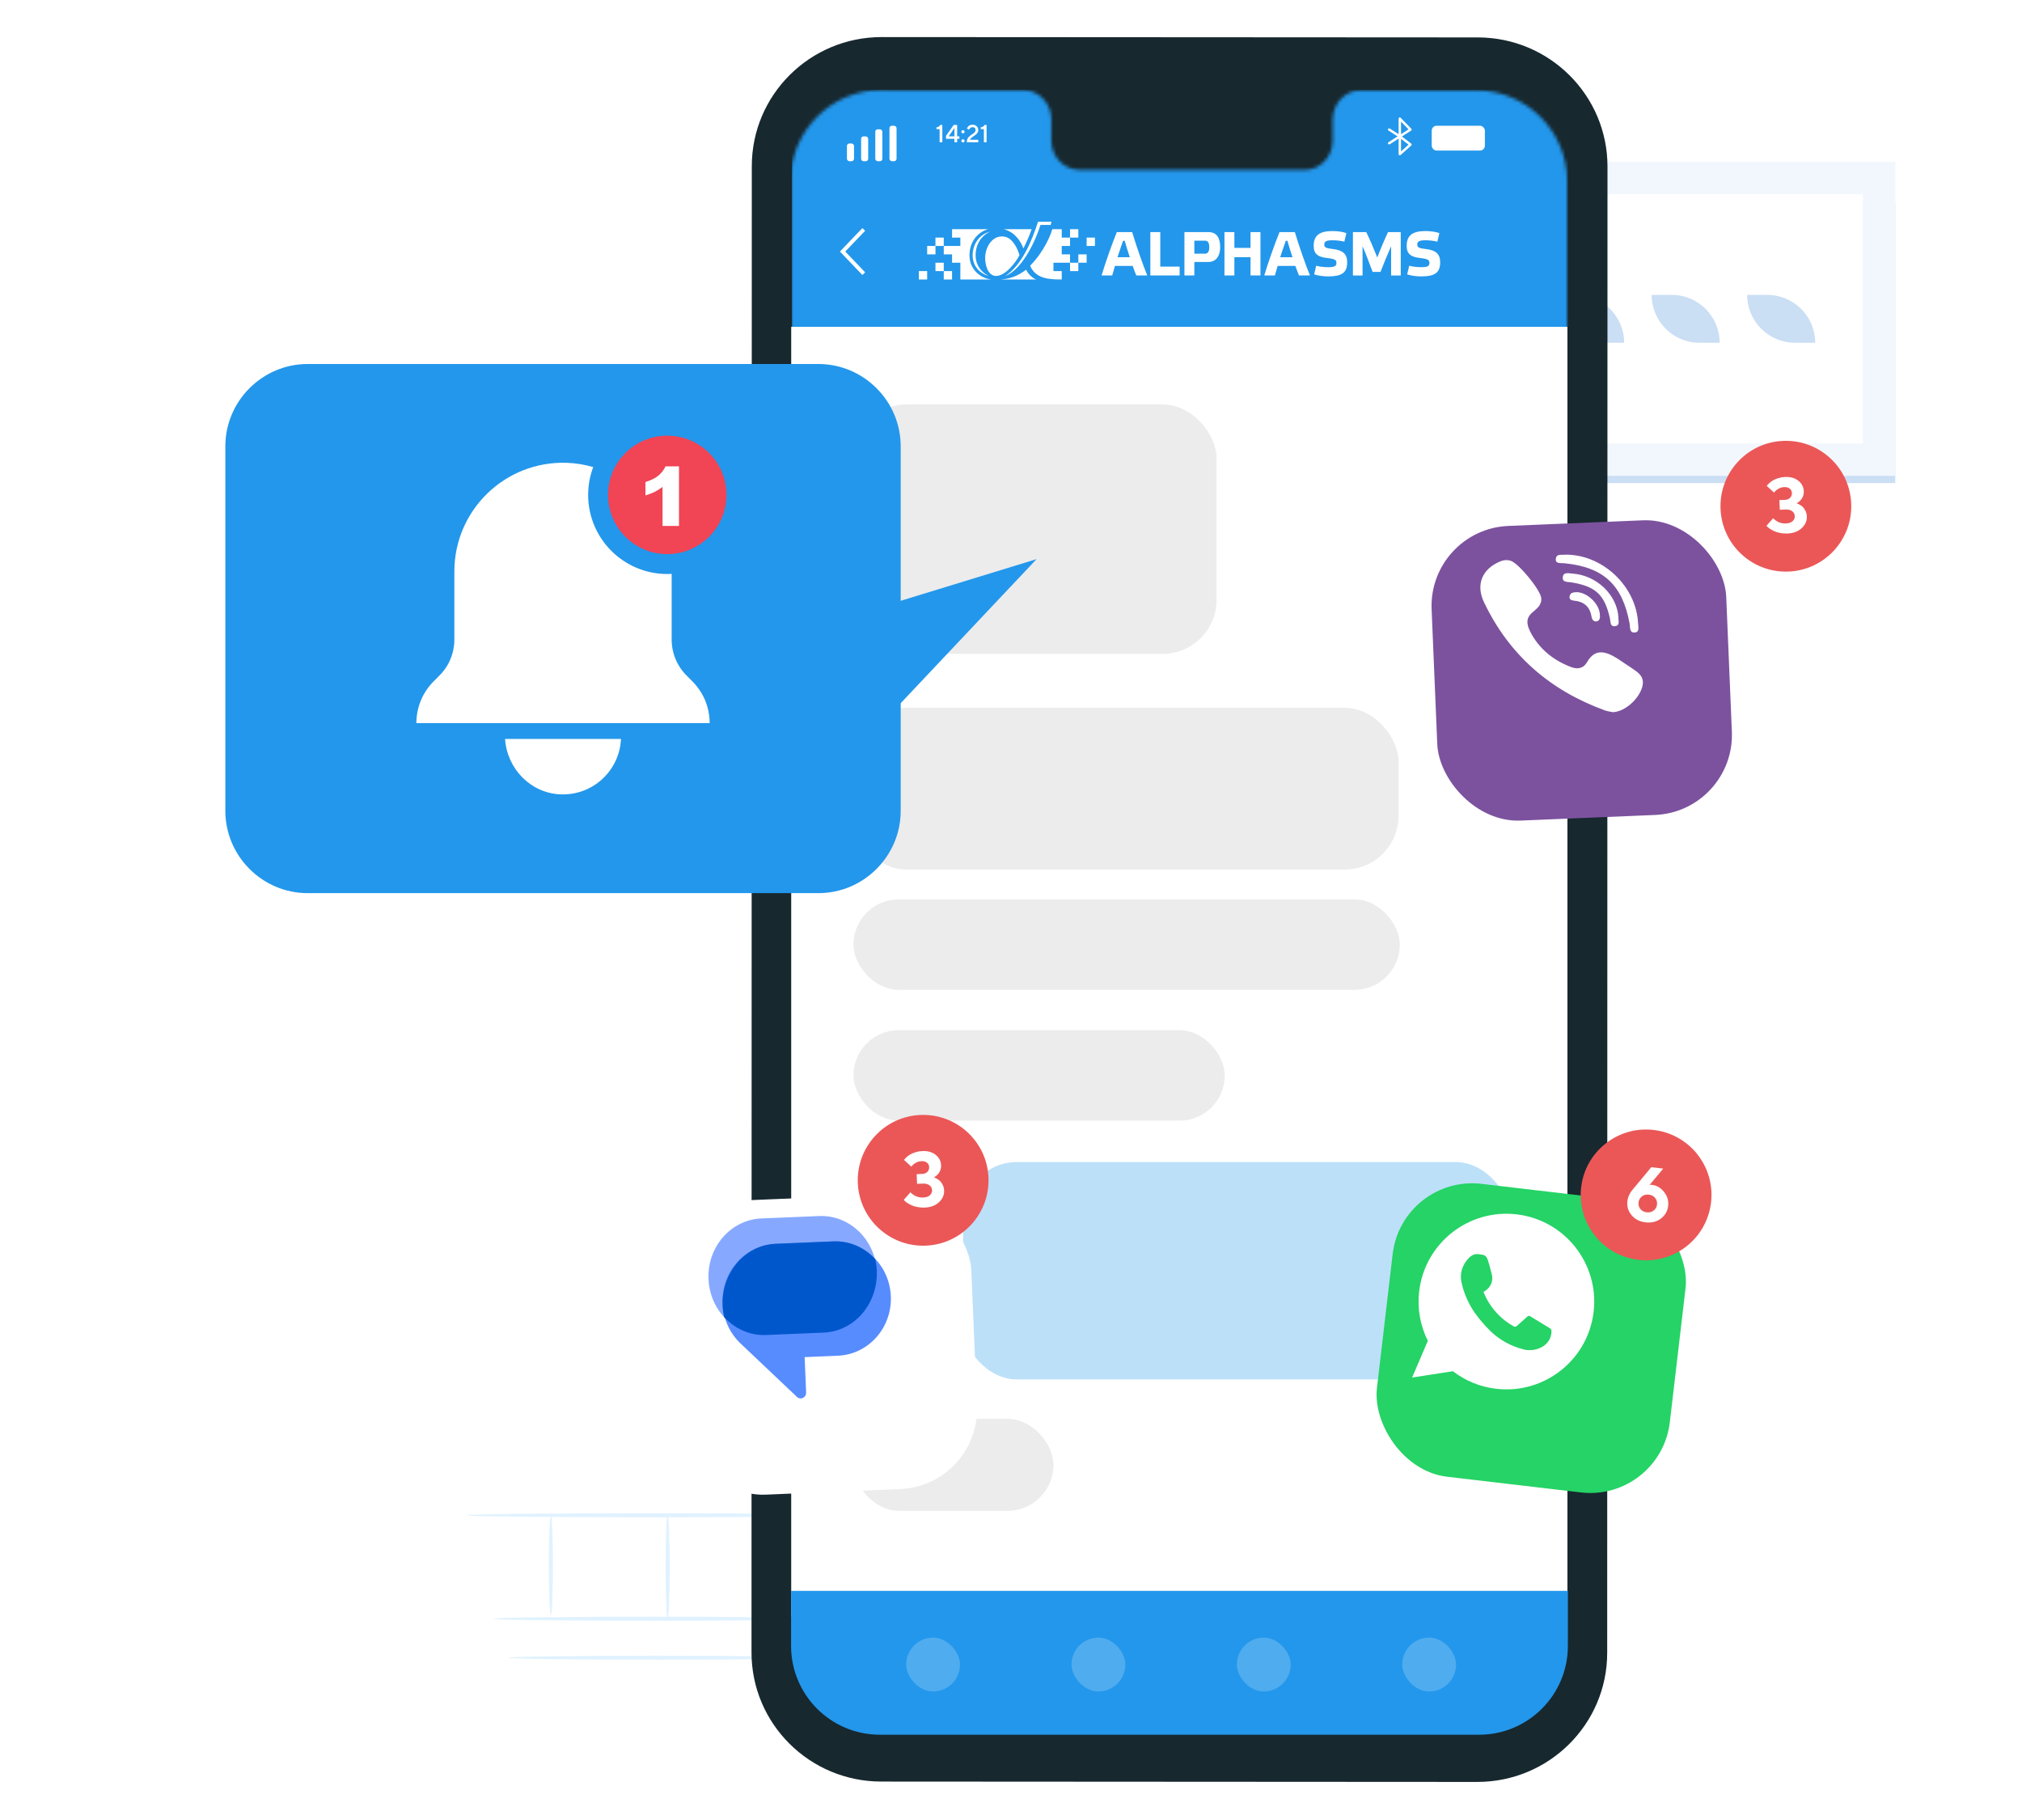 <svg width="600" height="540" viewBox="0 0 600 540" fill="none" xmlns="http://www.w3.org/2000/svg">
<path d="M118.504 297.187C107.94 290.584 95.836 286.438 83.427 285.17C77.695 284.584 71.433 284.751 66.835 288.206C65.859 288.939 64.907 290.025 65.126 291.223C65.287 292.101 66.034 292.744 66.748 293.285C81.02 304.121 102.61 305.49 118.504 297.187Z" fill="white"/>
<path d="M117.603 296.2C109.662 290.032 101.675 283.82 94.947 276.36C88.221 268.896 82.752 260.038 80.744 250.213C80.133 247.232 79.945 243.828 81.865 241.464C99.924 255.502 114.111 273.659 117.603 296.2Z" fill="white"/>
<path d="M118.316 297.05C116.956 287.218 116.468 277.113 118.736 267.444C121.006 257.779 126.288 248.529 134.581 243.014C137.702 250.276 136.361 258.638 134.162 266.225C130.764 277.95 125.435 289.119 118.451 299.148" fill="white"/>
<path d="M136.02 328.624C125.274 329.925 115.913 335.563 107.889 342.796C99.865 350.028 94.161 359.773 91.798 370.289C102.339 369.641 111.282 362.241 117.768 353.945C124.255 345.65 128.749 336.546 135.873 328.786" fill="white"/>
<path d="M139.865 333.674C131.209 312.452 134.345 286.881 147.876 268.353C153.998 290.031 151.75 314.516 139.865 333.674Z" fill="white"/>
<path d="M163.257 361.397C153.504 360.794 143.588 363.107 135.118 367.959C126.65 372.812 119.661 380.183 115.286 388.882C114.692 390.065 114.167 391.566 114.963 392.625C115.655 393.545 116.992 393.632 118.144 393.558C127.598 392.948 135.977 387.287 142.89 380.838C149.805 374.394 155.828 366.946 163.469 361.37" fill="white"/>
<path d="M162.511 359.887C157.48 343.866 157.167 326.405 161.62 310.213C163.378 303.819 166.329 297.088 172.27 294.091C172.777 293.833 173.367 293.606 173.899 293.806C174.403 293.994 174.696 294.508 174.929 294.993C177.043 299.386 177.658 304.377 177.44 309.244C177.223 314.11 176.208 318.904 175.196 323.67C173.326 332.487 172.331 341.964 167.472 349.569C166.319 351.373 165.303 353.323 164.383 355.255C163.463 357.188 163.456 357.868 162.613 359.407" fill="white"/>
<path d="M224.429 369.07C219.841 351.701 224.711 330.645 235.706 316.409C236.516 315.36 237.589 314.236 238.912 314.359C240.939 314.545 241.463 317.231 241.372 319.254C240.576 337.001 234.628 354.491 224.429 369.07Z" fill="white"/>
<path d="M230.011 372.867C251.21 378.359 275.532 373.021 293.164 360.083C282.714 354.812 270.395 353.307 258.976 355.907C247.556 358.506 237.12 363.6 230.011 372.867Z" fill="white"/>
<path d="M234.718 361.305C246.591 342.037 269.354 329.46 292.034 328.316C289.422 337.497 281.839 344.633 273.287 348.947C264.734 353.258 255.186 355.137 245.773 356.955C242.114 357.662 237.091 358.442 234.718 361.305Z" fill="white"/>
<path d="M225.609 305.188C228.823 294.226 232.057 283.165 232.939 271.779C233.822 260.391 232.19 248.504 226.253 238.731C215.163 260.092 214.041 285.048 225.275 306.334" fill="white"/>
<path d="M262.949 286.406C275.918 262.943 302.379 244.201 329.155 241.575C318.825 267.174 290.657 286.956 262.949 286.406Z" fill="white"/>
<path d="M254.789 291.003C274.132 293.936 290.612 306.232 308.688 313.686C312.554 315.279 316.725 316.549 320.872 316.008C325.022 315.467 329.116 312.696 330.046 308.636C330.817 305.265 329.276 301.685 326.845 299.213C324.414 296.742 321.202 295.199 317.994 293.871C298.305 285.711 277.193 285.507 256.453 290.456" fill="white"/>
<path d="M243.595 304.505C247.974 305.755 249.469 308.012 252.937 310.949C264.701 320.924 278.812 328.137 293.808 331.847C295.371 332.233 297.419 332.388 298.193 330.984C298.868 329.756 298.014 328.273 297.136 327.181C290.852 319.355 281.89 314.002 272.457 310.505C263.026 307.009 254.853 302.794 243.595 303.698" fill="white"/>
<path d="M230.964 222.952C246.694 237.566 268.848 245.067 290.266 243.034C291.241 242.94 292.303 242.787 292.967 242.069C294.458 240.452 292.668 237.957 290.929 236.607C273.493 223.078 252.374 217.469 230.964 222.952Z" fill="white"/>
<path d="M245.939 217.497C266.732 201.982 295.243 197.298 319.938 205.343C310.619 214.486 297.69 219.403 284.675 220.75C271.662 222.1 258.631 220.664 245.939 217.497Z" fill="white"/>
<path d="M239.989 180.02C238.276 162.7 239.387 149.027 238.18 131.624C238.082 130.233 237.783 128.561 236.476 128.061C234.657 127.363 233.14 129.589 232.542 131.436C227.361 147.479 230.193 165.878 239.962 179.64" fill="white"/>
<path d="M238.736 181.935C250.531 174.675 259.38 165.193 267.564 154.048C273.258 146.294 278.057 137.005 276.763 127.488C268.768 127.329 261.169 131.718 255.969 137.766C250.768 143.812 247.676 151.371 245.368 158.992C243.059 166.614 241.444 174.446 238.736 181.935Z" fill="white"/>
<path d="M267.057 174.103C292.941 164.575 317.095 150.402 338 132.467C329.526 129.069 319.823 131.103 311.35 134.507C291.995 142.283 276.18 155.41 266.687 173.913" fill="white"/>
<path d="M246.699 191.412C259.795 192.835 273.098 193.763 286.093 191.601C298.865 189.476 310.933 184.437 322.868 179.44C323.855 179.025 324.932 178.528 325.365 177.551C325.837 176.49 325.335 175.198 324.47 174.419C323.605 173.641 322.456 173.269 321.334 172.957C308.359 169.345 294.358 171.036 281.592 175.321C268.826 179.605 258.359 184.695 246.699 191.412Z" fill="white"/>
<path d="M171.919 223.543C162.984 205.592 163.564 184.644 171.283 166.142C176.717 174.382 177.381 184.877 176.386 194.682C175.393 204.489 172.394 214.58 172.199 224.434" fill="white"/>
<path d="M136.224 205.626C113.917 205.2 91.601 214.661 76.453 230.967C87.587 232.708 99.054 229.85 109.182 224.929C119.31 220.005 128.309 213.101 137.23 206.243" fill="white"/>
<path d="M112.226 197.638C101.314 196.758 90.813 195.412 80.32 198.612C69.827 201.813 60.277 209.078 56 219.136C66.207 220.282 76.557 217.733 85.914 213.514C95.269 209.295 103.776 203.451 112.226 197.638Z" fill="white"/>
<path d="M147.759 198.002C137.942 191.599 127.86 185.081 116.429 182.427C104.997 179.775 91.75 181.734 83.779 190.311C93.031 195.714 104.26 196.355 114.989 196.346C125.718 196.337 138.871 196.216 148.985 199.777" fill="white"/>
<path d="M147.816 198.518C131.032 182.115 124.67 152.646 131.422 130.219C144.615 150.171 150.524 174.785 147.816 198.518Z" fill="white"/>
<path d="M193.969 152.04C197.135 144.715 199.361 137.027 202.201 129.573C205.04 122.116 208.571 114.78 213.937 108.859C219.303 102.94 226.724 98.532 234.724 98.137C229.715 120.709 214.653 140.877 194.381 152.157" fill="white"/>
<path d="M185.618 161.724C180.381 154.549 174.328 144.807 167.225 139.45C160.121 134.094 150.872 130.852 142.202 132.909C151.018 148.597 167.679 159.655 185.618 161.724Z" fill="white"/>
<path d="M187.289 152.637C183.855 143.951 180.397 135.178 179.008 125.948C177.62 116.718 178.465 106.86 183.206 98.81C192.419 116.144 195.387 134.752 187.758 152.833" fill="white"/>
<path d="M194.054 98.81C199.272 81.626 215.082 68.973 232.148 63.167C234.301 62.435 236.581 61.825 238.828 62.172C241.076 62.516 243.28 64.046 243.751 66.26C244.375 69.184 241.948 71.804 239.666 73.745C226.375 85.057 210.753 93.641 194.054 98.81Z" fill="white"/>
<path d="M194.242 84.756C194.906 73.677 195.6 62.437 199.221 51.941C202.842 41.442 209.82 31.593 219.972 27C221.699 38.189 216.738 49.323 210.756 58.951C204.773 68.582 197.563 77.669 193.969 88.411" fill="white"/>
<path d="M193.969 92.383C189.656 79.861 189.21 63.953 181.676 53.042C176.409 45.416 167.975 40.22 163.437 32.142C160.423 39.686 161.345 48.38 164.498 55.867C167.65 63.356 172.861 69.802 178.436 75.729C184.012 81.656 188.786 86.114 193.969 92.383Z" fill="white"/>
<path d="M194.053 461.191C193.717 461.191 193.427 377.647 193.404 274.614C193.381 171.546 193.634 88.02 193.968 88.02C194.304 88.02 194.594 171.545 194.618 274.614C194.641 377.647 194.388 461.191 194.053 461.191Z" fill="white"/>
<path d="M267.403 210.938C267.427 211.017 266.301 211.432 264.248 212.116C261.98 212.877 259.063 213.857 255.561 215.031C248.238 217.516 238.18 221.111 227.261 225.564C216.45 230.181 206.255 233.928 200.448 238.934C197.548 241.408 195.882 244.082 195.06 246.03C194.228 247.991 194.079 249.191 193.968 249.169C193.927 249.164 193.939 248.864 194.004 248.294C194.1 247.73 194.246 246.891 194.62 245.859C195.328 243.8 196.947 240.941 199.879 238.298C202.796 235.649 206.859 233.269 211.513 231.104C216.165 228.941 221.324 226.686 226.8 224.447C237.752 219.982 247.89 216.502 255.297 214.221C258.996 213.072 262.018 212.226 264.112 211.667C266.209 211.12 267.38 210.856 267.403 210.938Z" fill="white"/>
<path d="M291.448 152.157C291.475 152.188 291.171 152.511 290.564 153.097C289.849 153.764 288.959 154.596 287.87 155.614C285.368 157.876 281.964 160.954 277.815 164.705C269.133 172.401 257.36 182.836 244.348 194.365C231.284 205.939 219.994 216.998 212.17 225.326C208.253 229.483 205.168 232.929 203.063 235.334C202.08 236.45 201.276 237.363 200.631 238.099C200.067 238.724 199.755 239.041 199.723 239.014C199.69 238.989 199.938 238.623 200.441 237.946C200.95 237.273 201.689 236.272 202.701 235.03C204.698 232.53 207.692 228.99 211.539 224.747C219.223 216.249 230.451 205.062 243.54 193.465C256.651 181.916 268.58 171.544 277.248 164.066C281.502 160.433 284.993 157.452 287.558 155.262C288.707 154.313 289.648 153.537 290.402 152.915C291.06 152.388 291.421 152.126 291.448 152.157Z" fill="white"/>
<path d="M230.244 206.136C229.901 205.982 232.631 199.709 235.35 191.78C238.095 183.849 239.386 177.154 239.734 177.212C240.051 177.244 239.279 184.132 236.498 192.166C235.131 196.175 233.622 199.702 232.436 202.206C231.246 204.71 230.392 206.201 230.244 206.136Z" fill="white"/>
<path d="M194.13 256.7C194.063 256.748 193.349 255.918 192.117 254.374C190.751 252.629 189.022 250.425 186.96 247.793C182.628 242.22 176.639 234.525 169.927 226.107C163.21 217.685 157.041 210.135 152.571 204.67C150.463 202.074 148.696 199.898 147.3 198.178C146.069 196.632 145.419 195.752 145.483 195.698C145.546 195.644 146.318 196.421 147.66 197.874C149.005 199.321 150.907 201.457 153.228 204.121C157.87 209.449 164.152 216.924 170.877 225.356C177.598 233.785 183.486 241.57 187.646 247.278C189.727 250.133 191.383 252.464 192.497 254.096C193.613 255.725 194.198 256.651 194.13 256.7Z" fill="white"/>
<path d="M178.047 236.151C177.848 236.362 173.557 231.294 171.309 223.596C169.65 218.171 169.577 213.208 169.781 210.938L170.317 210.979C170.077 211.948 169.901 212.459 169.805 212.443C169.71 212.426 169.705 211.889 169.784 210.893L170.321 210.938C170.516 213.189 170.859 217.979 172.471 223.251C174.642 230.711 178.372 235.945 178.047 236.151Z" fill="white"/>
<path d="M157.286 210.153C157.129 210.321 155.748 208.589 152.581 207.434C149.439 206.223 144.71 205.956 139.52 206.398C134.326 206.779 129.687 207.701 126.368 208.511C123.047 209.33 121.019 209.974 120.956 209.805C120.9 209.662 122.832 208.731 126.137 207.69C129.437 206.656 134.14 205.581 139.43 205.195C144.677 204.744 149.655 205.146 152.903 206.642C156.195 208.094 157.394 210.124 157.286 210.153Z" fill="white"/>
<path d="M152.364 203.853C152.271 204.041 149.623 202.762 145.156 201.241C140.698 199.715 134.346 198.113 127.174 197.557C119.999 197.025 113.476 197.651 108.836 198.486C104.19 199.314 101.378 200.178 101.315 199.98C101.288 199.901 101.968 199.617 103.226 199.168C104.478 198.706 106.337 198.174 108.669 197.649C113.322 196.586 119.961 195.811 127.266 196.354C134.567 196.918 141.011 198.686 145.45 200.44C147.673 201.31 149.432 202.116 150.598 202.764C151.773 203.395 152.4 203.78 152.364 203.853Z" fill="white"/>
<path d="M193.968 177.212C193.645 177.293 191.29 169.156 188.713 159.04C186.134 148.919 184.308 140.65 184.633 140.569C184.958 140.488 187.31 148.623 189.889 158.742C192.467 168.86 194.293 177.13 193.968 177.212Z" fill="white"/>
<path d="M194.303 177.211C193.942 177.328 192.428 171.891 188.477 166.332C184.632 160.654 179.724 157.806 179.903 157.524C179.967 157.398 181.322 157.894 183.213 159.222C185.109 160.535 187.45 162.76 189.47 165.637C193.572 171.423 194.597 177.191 194.303 177.211Z" fill="white"/>
<path d="M194.054 416.654C193.923 416.674 193.676 414.646 192.73 411.099C191.795 407.55 190.034 402.519 187.122 396.635C181.323 384.84 170.77 369.883 157.362 354.905C150.717 347.348 144.271 340.221 138.8 333.396C133.32 326.584 128.816 320.087 125.527 314.343C122.228 308.604 120.08 303.678 118.827 300.204C118.21 298.463 117.759 297.102 117.511 296.159C117.246 295.226 117.125 294.728 117.166 294.717C117.275 294.683 117.884 296.63 119.268 300.036C120.649 303.438 122.9 308.27 126.268 313.911C129.627 319.558 134.169 325.956 139.671 332.698C145.163 339.451 151.619 346.541 158.275 354.11C171.719 369.129 182.247 384.273 187.894 396.264C190.733 402.248 192.388 407.375 193.189 410.986C193.578 412.797 193.839 414.206 193.932 415.177C194.053 416.142 194.096 416.649 194.054 416.654Z" fill="white"/>
<path d="M260.334 342.14C260.374 342.228 259.105 342.868 256.861 344.081C254.633 345.326 251.472 347.247 247.851 350.009C244.229 352.768 240.178 356.394 236.018 360.751C231.865 365.119 227.586 370.189 223.219 375.623C214.49 386.527 206.324 396.174 201.434 403.874C198.952 407.695 197.147 410.916 195.966 413.174C194.773 415.429 194.141 416.696 194.053 416.654C194.015 416.638 194.126 416.3 194.374 415.673C194.633 415.052 194.984 414.119 195.542 412.965C196.599 410.632 198.301 407.325 200.71 403.418C205.457 395.532 213.559 385.753 222.273 374.869C226.648 369.424 230.98 364.341 235.211 359.981C239.451 355.629 243.607 352.028 247.336 349.325C251.066 346.619 254.331 344.79 256.642 343.664C257.793 343.089 258.732 342.737 259.354 342.47C259.981 342.217 260.318 342.102 260.334 342.14Z" fill="white"/>
<path d="M261.634 366.313C261.648 366.489 258.83 366.829 254.291 367.375C249.77 367.956 243.473 368.709 236.878 370.787C230.307 372.918 224.844 376.163 221.287 378.931C217.692 381.695 215.997 383.982 215.83 383.851C215.773 383.807 216.124 383.185 216.918 382.168C217.704 381.145 218.989 379.777 220.744 378.271C224.245 375.268 229.76 371.826 236.506 369.64C243.263 367.511 249.643 366.892 254.206 366.524C258.786 366.195 261.621 366.156 261.634 366.313Z" fill="white"/>
<path d="M217.973 381.194C217.59 380.979 220.899 375.947 223.466 369.182C225.874 362.355 226.438 356.365 226.87 356.435C227.027 356.453 227.02 357.951 226.748 360.356C226.46 362.752 225.881 366.084 224.606 369.593C223.324 373.097 221.641 376.027 220.348 378.065C219.038 380.102 218.11 381.279 217.973 381.194Z" fill="white"/>
<path d="M281.803 277.24C281.817 277.278 281.413 277.493 280.628 277.863C279.718 278.274 278.576 278.79 277.177 279.423C275.667 280.067 273.833 280.886 271.764 281.971C269.689 283.037 267.269 284.134 264.75 285.64C263.47 286.366 262.132 287.12 260.744 287.906C259.355 288.702 257.981 289.645 256.518 290.557C253.566 292.339 250.609 294.537 247.45 296.777C241.272 301.445 234.775 306.967 228.521 313.348C222.327 319.789 217 326.441 212.524 332.748C210.381 335.967 208.278 338.985 206.588 341.984C205.723 343.469 204.822 344.867 204.072 346.278C203.329 347.685 202.616 349.042 201.932 350.339C200.506 352.895 199.487 355.342 198.487 357.442C197.469 359.535 196.71 361.389 196.115 362.912C195.527 364.325 195.049 365.477 194.665 366.399C194.321 367.191 194.122 367.603 194.082 367.588C194.042 367.574 194.165 367.137 194.435 366.316C194.762 365.373 195.172 364.191 195.675 362.742C196.205 361.187 196.903 359.3 197.866 357.173C198.81 355.037 199.78 352.552 201.166 349.956C201.831 348.637 202.526 347.261 203.249 345.832C203.982 344.401 204.868 342.981 205.72 341.475C207.384 338.435 209.47 335.377 211.604 332.117C216.061 325.728 221.405 319.001 227.648 312.509C233.952 306.078 240.524 300.535 246.784 295.884C249.984 293.651 252.984 291.471 255.98 289.71C257.465 288.812 258.86 287.881 260.269 287.103C261.681 286.337 263.038 285.599 264.338 284.892C266.899 283.425 269.361 282.375 271.473 281.361C273.577 280.331 275.448 279.571 276.992 278.992C278.43 278.442 279.602 277.994 280.538 277.637C281.353 277.339 281.788 277.2 281.803 277.24Z" fill="white"/>
<path d="M229.345 312.225C229.238 312.207 229.823 310.179 232.23 307.947C234.579 305.721 238.864 303.659 243.852 303.509C248.826 303.379 253.138 304.765 256.084 305.889C259.044 307.045 260.766 307.983 260.706 308.124C260.637 308.292 258.794 307.631 255.801 306.695C252.819 305.786 248.603 304.59 243.89 304.716C239.195 304.86 235.141 306.663 232.789 308.595C230.387 310.522 229.539 312.342 229.345 312.225Z" fill="white"/>
<path d="M221.503 320.275C221.17 320.091 224.128 315.773 224.802 309.591C225.577 303.415 223.695 298.537 224.063 298.434C224.195 298.378 224.856 299.514 225.426 301.546C225.999 303.568 226.378 306.513 226.006 309.73C225.625 312.943 224.575 315.721 223.549 317.56C222.524 319.405 221.619 320.358 221.503 320.275Z" fill="white"/>
<path d="M136.082 428.625C137.891 460.553 147.558 493.021 162.425 525.852H227.08C241.259 493.349 250.257 460.928 251.856 428.625H136.082Z" fill="white"/>
<path d="M241.379 480.288C241.379 480.622 220.091 480.893 193.837 480.893C167.575 480.893 146.291 480.622 146.291 480.288C146.291 479.954 167.575 479.685 193.837 479.685C220.091 479.685 241.379 479.954 241.379 480.288Z" fill="#E0F2FF"/>
<path d="M239.934 491.854C239.934 492.188 219.976 492.458 195.365 492.458C170.744 492.458 150.792 492.188 150.792 491.854C150.792 491.521 170.744 491.251 195.365 491.251C219.976 491.251 239.934 491.521 239.934 491.854Z" fill="#E0F2FF"/>
<path d="M163.466 449.586C163.801 449.586 164.073 456.224 164.073 464.409C164.073 472.597 163.801 479.232 163.466 479.232C163.131 479.232 162.859 472.597 162.859 464.409C162.859 456.224 163.131 449.586 163.466 449.586Z" fill="#E0F2FF"/>
<path d="M198.11 449.587C198.445 449.587 198.716 456.461 198.716 464.937C198.716 473.416 198.445 480.288 198.11 480.288C197.775 480.288 197.503 473.416 197.503 464.937C197.503 456.461 197.775 449.587 198.11 449.587Z" fill="#E0F2FF"/>
<path d="M230.629 449.329C230.965 449.329 231.237 456.336 231.237 464.982C231.237 473.631 230.965 480.64 230.629 480.64C230.295 480.64 230.023 473.631 230.023 464.982C230.023 456.336 230.295 449.329 230.629 449.329Z" fill="#E0F2FF"/>
<path d="M249.803 449.586C249.803 449.923 224.835 450.191 194.042 450.191C163.239 450.191 138.277 449.923 138.277 449.586C138.277 449.254 163.239 448.984 194.042 448.984C224.835 448.984 249.803 449.254 249.803 449.586Z" fill="#E0F2FF"/>
<path d="M562.395 60.054L562.395 143.336L438 143.336L438 60.054L562.395 60.054Z" fill="#CADEF4"/>
<path d="M562.395 48L562.395 141.201L438 141.201L438 48L562.395 48Z" fill="#F1F7FD"/>
<path d="M552.783 131.588L447.612 131.588L447.612 57.614L552.783 57.614L552.783 131.588Z" fill="white"/>
<path d="M510.284 101.696L504.3 101.696C496.464 101.696 490.109 95.343 490.109 87.505L496.094 87.505C503.93 87.505 510.284 93.859 510.284 101.696Z" fill="#CADEF4"/>
<path d="M538.63 101.696L532.646 101.696C524.809 101.696 518.456 95.343 518.456 87.505L524.44 87.505C532.277 87.505 538.63 93.859 538.63 101.696Z" fill="#CADEF4"/>
<path d="M481.938 101.696L475.953 101.696C468.117 101.696 461.764 95.343 461.764 87.505L467.748 87.505C475.584 87.505 481.938 93.859 481.938 101.696Z" fill="#CADEF4"/>
<rect x="253.455" y="423.692" width="162.113" height="31.395" rx="9.704" fill="#ECECEC"/>
<path d="M447.839 37.203C447.839 36.503 447.271 35.935 446.571 35.935H445.993V38.706H446.571C447.271 38.706 447.839 38.139 447.839 37.439V37.203Z" fill="white"/>
<path d="M438.364 528.703L261.502 528.598C240.231 528.587 222.994 511.431 223 490.276L223.086 49.308C223.09 28.142 240.35 10.987 261.634 11L438.498 11.103C459.768 11.116 477.004 28.271 477 49.425L476.912 490.396C476.909 511.562 459.647 528.715 438.364 528.703Z" fill="#17282F"/>
<mask id="mask0_111_31031" style="mask-type:alpha" maskUnits="userSpaceOnUse" x="234" y="26" width="232" height="488">
<path d="M438.079 26.805L403.788 26.785C399.191 26.784 395.461 30.682 395.461 35.491L395.458 41.715C395.459 46.526 391.728 50.424 387.13 50.421L320.29 50.383C315.693 50.38 311.965 46.477 311.966 41.666L311.968 35.442C311.968 30.631 308.239 26.729 303.641 26.726L291.582 26.719L261.569 26.701C246.664 26.693 234.576 38.781 234.573 53.697L234.487 486.788C234.485 501.697 246.556 513.786 261.452 513.796L437.962 513.9C452.867 513.908 464.955 501.821 464.959 486.903L465.045 53.811C465.046 38.903 452.976 26.815 438.079 26.805Z" fill="#2397EB"/>
</mask>
<g mask="url(#mask0_111_31031)">
<rect x="234.985" y="26.598" width="230.333" height="70.361" fill="#2397EB"/>
</g>
<g clip-path="url(#clip0_111_31031)">
<path fill-rule="evenodd" clip-rule="evenodd" d="M298.31 81.884C302.665 80.237 306.692 73.215 308.744 66.743H311.769C311.854 66.421 311.935 66.105 312.012 65.798H308.015C306.228 71.412 303.268 78.633 298.309 81.884H298.31ZM293.752 68.747C290.522 69.552 288.551 72.571 288.617 75.924C288.678 78.883 290.652 81.136 293.347 81.867C291.131 80.763 289.557 78.644 289.499 75.924C289.432 72.678 291.083 69.998 293.752 68.747Z" fill="white"/>
<path fill-rule="evenodd" clip-rule="evenodd" d="M272.661 80.436H275.123V82.922H272.661V80.436ZM315.058 68.007V70.493H317.52V68.007H319.982V70.493H317.52V72.979H315.058V75.465H317.52V77.95V80.436H319.982V77.95H317.52H312.595V80.436H315.058V82.922C311.399 82.922 307.292 82.755 305.681 78.831C308.261 76.319 311.175 71.762 312.249 68.007H315.058ZM319.983 75.465H322.445V77.951H319.983V75.465ZM322.445 72.978H324.908V70.492H322.445V72.978ZM293.187 68.007C289.148 68.007 286.548 68.007 282.51 68.007V70.493H284.972V72.979H280.047H277.584V70.493H280.047V72.979V75.465H282.51V77.951H284.972V82.922C288.499 82.922 290.587 82.922 294.114 82.922C290.637 82.464 287.767 79.777 287.688 75.943C287.612 72.071 289.797 68.974 293.188 68.007L293.187 68.007ZM282.51 80.437V82.922H280.047V80.437H277.585V77.951H280.047V80.437H282.51ZM275.122 75.465H277.585V72.979H275.122V75.465ZM306.116 68.007H297.91C301.347 68.958 303.009 71.846 303.669 73.712C304.623 71.86 305.495 69.842 306.116 68.007H306.116ZM298.032 70.206C300.473 70.575 302.021 73.826 302.512 75.729C301.447 77.76 298.361 81.97 295.474 81.872C293.021 81.789 292.208 78.289 292.346 76.079C292.526 73.176 294.5 69.673 298.032 70.206H298.032ZM296.943 82.923H307.493C306.364 82.553 305.021 81.204 304.497 80.028C301.777 81.997 299.869 82.675 296.943 82.923Z" fill="white"/>
<path d="M427.115 69.162C426.108 68.793 424.57 68.552 423.032 68.552C419.242 68.552 417.411 69.772 417.411 72.97C417.411 75.354 418.692 76.26 421.42 76.556C423.818 76.815 424.167 77.203 424.167 78.016C424.167 78.996 423.562 79.273 421.658 79.273C420.267 79.273 418.985 79.07 418.161 78.848L417.557 81.399C418.583 81.772 420.157 82.012 421.695 82.012C425.668 82.012 427.353 80.992 427.353 77.813C427.353 75.355 426.053 74.227 423.141 73.894C420.926 73.654 420.56 73.359 420.56 72.545C420.56 71.658 421.109 71.288 423.013 71.288C424.423 71.288 425.742 71.492 426.51 71.713L427.114 69.162L427.115 69.162ZM408.693 76.408C407.741 73.987 406.478 71.011 405.416 68.867H401.461V81.75H404.317V73.044C405.233 75.114 406.496 78.534 407.302 80.678H409.645C410.487 78.497 411.824 75.207 412.794 73.044V81.75H415.651V68.867H411.879C410.872 70.992 409.609 73.968 408.693 76.408ZM399.517 69.162C398.51 68.793 396.972 68.552 395.435 68.552C391.644 68.552 389.813 69.772 389.813 72.97C389.813 75.354 391.095 76.26 393.823 76.556C396.221 76.815 396.57 77.203 396.57 78.016C396.57 78.996 395.965 79.273 394.061 79.273C392.67 79.273 391.388 79.07 390.564 78.848L389.96 81.399C390.985 81.772 392.56 82.012 394.098 82.012C398.071 82.012 399.755 80.992 399.755 77.813C399.755 75.355 398.456 74.227 395.544 73.894C393.329 73.654 392.963 73.359 392.963 72.545C392.963 71.658 393.512 71.288 395.416 71.288C396.826 71.288 398.144 71.492 398.913 71.713L399.517 69.162V69.162Z" fill="white"/>
<path d="M382.016 71.448C382.4 72.815 382.949 74.569 383.534 76.323H379.876C380.461 74.532 381.047 72.796 381.541 71.448H382.016ZM385.455 81.734H388.71C387.339 78.373 385.436 72.889 384.229 68.863H379.675C378.211 72.483 376.218 78.133 375.154 81.734H378.303C378.522 80.94 378.797 79.961 379.126 78.89H384.376C384.76 79.98 385.144 80.977 385.455 81.734ZM366.286 76.305H371.078V81.734H374.023V68.863H371.078V73.554H366.286V68.863H363.341V81.734H366.286V76.305ZM354.408 81.734V77.727H358.597C360.975 77.727 362.072 75.714 362.072 73.387C362.072 70.747 361.193 68.863 358.579 68.863H351.463V81.734H354.409L354.408 81.734ZM354.408 75.271V71.411H357.59C358.396 71.411 358.835 71.984 358.835 73.387C358.835 74.735 358.321 75.271 357.554 75.271H354.408ZM341.348 68.863V81.734H350.037V79.111H344.294V68.863H341.348ZM333.739 71.448C334.124 72.815 334.672 74.569 335.258 76.323H331.6C332.185 74.532 332.77 72.796 333.264 71.448H333.74H333.739ZM337.178 81.734H340.434C339.062 78.373 337.16 72.889 335.953 68.863H331.398C329.935 72.483 327.941 78.133 326.877 81.734H330.027C330.246 80.94 330.52 79.961 330.85 78.89H336.099C336.483 79.98 336.867 80.977 337.178 81.734Z" fill="white"/>
</g>
<rect width="230.333" height="382.745" transform="matrix(1 0 0 -1 234.781 479.712)" fill="white"/>
<path d="M234.739 488.348C234.739 502.901 246.537 514.699 261.09 514.699H438.894C453.447 514.699 465.245 502.901 465.245 488.348V472.013H234.739V488.348Z" fill="#2397EB"/>
<path d="M278.998 37.07H279.621V42.205H278.815V38.32H277.899V37.769C278.207 37.735 278.441 37.662 278.6 37.55C278.763 37.435 278.895 37.276 278.998 37.07ZM284.022 40.443H284.681V41.177H284.022V42.205H283.213V41.177H280.72V40.3L282.994 37.07H284.022V40.443ZM283.213 40.443V37.987L281.49 40.443H283.213ZM285.411 42.137C285.316 42.042 285.268 41.931 285.268 41.804C285.268 41.675 285.316 41.563 285.411 41.467C285.507 41.372 285.618 41.324 285.744 41.324C285.873 41.324 285.985 41.372 286.081 41.467C286.176 41.563 286.224 41.675 286.224 41.804C286.224 41.931 286.176 42.042 286.081 42.137C285.985 42.23 285.873 42.277 285.744 42.277C285.618 42.277 285.507 42.23 285.411 42.137ZM285.411 39.423C285.316 39.327 285.268 39.216 285.268 39.09C285.268 38.961 285.316 38.849 285.411 38.753C285.507 38.658 285.618 38.61 285.744 38.61C285.873 38.61 285.985 38.658 286.081 38.753C286.176 38.849 286.224 38.961 286.224 39.09C286.224 39.216 286.176 39.327 286.081 39.423C285.985 39.518 285.873 39.566 285.744 39.566C285.618 39.566 285.507 39.518 285.411 39.423ZM290.295 42.205H286.886C286.886 41.888 286.934 41.6 287.03 41.342C287.125 41.082 287.249 40.866 287.402 40.694C287.557 40.522 287.727 40.364 287.911 40.221C288.097 40.078 288.282 39.948 288.466 39.831C288.649 39.712 288.818 39.595 288.97 39.48C289.126 39.365 289.251 39.232 289.346 39.079C289.442 38.924 289.49 38.756 289.49 38.574C289.49 38.314 289.408 38.109 289.246 37.958C289.086 37.808 288.862 37.733 288.573 37.733C288.432 37.733 288.3 37.759 288.175 37.811C288.054 37.862 287.958 37.922 287.889 37.994C287.822 38.063 287.763 38.134 287.71 38.205C287.66 38.277 287.625 38.339 287.606 38.392L287.581 38.467L286.922 38.173C286.932 38.14 286.945 38.097 286.962 38.044C286.981 37.992 287.031 37.899 287.112 37.765C287.196 37.631 287.292 37.513 287.402 37.41C287.512 37.308 287.671 37.213 287.878 37.127C288.086 37.042 288.318 36.999 288.573 36.999C289.077 36.999 289.49 37.15 289.812 37.453C290.134 37.757 290.295 38.13 290.295 38.574C290.295 38.808 290.248 39.025 290.152 39.226C290.057 39.426 289.935 39.595 289.787 39.731C289.641 39.864 289.473 40.003 289.282 40.146C289.093 40.287 288.91 40.416 288.731 40.533C288.551 40.65 288.375 40.791 288.201 40.955C288.029 41.118 287.896 41.29 287.803 41.471H290.295V42.205ZM292.132 37.07H292.755V42.205H291.95V38.32H291.033V37.769C291.341 37.735 291.575 37.662 291.735 37.55C291.897 37.435 292.03 37.276 292.132 37.07Z" fill="white"/>
<rect x="251.315" y="42.571" width="2.103" height="5.262" rx="0.722" fill="white"/>
<rect x="255.521" y="40.467" width="2.103" height="7.367" rx="0.722" fill="white"/>
<rect x="259.728" y="38.362" width="2.103" height="9.472" rx="0.722" fill="white"/>
<rect x="263.936" y="37.309" width="2.103" height="10.524" rx="0.722" fill="white"/>
<rect x="424.842" y="37.31" width="15.775" height="7.367" rx="1.444" fill="white"/>
<path d="M415.375 40.467V45.729L418.53 42.895L415.375 40.467ZM415.375 40.467V35.205L418.53 38.443L415.375 40.467ZM415.375 40.467L412.22 38.443M415.375 40.467L412.22 42.49" stroke="white" stroke-width="0.722" stroke-linecap="round" stroke-linejoin="round"/>
<rect opacity="0.2" x="268.888" y="485.886" width="15.983" height="15.983" rx="7.991" fill="white"/>
<rect opacity="0.2" x="317.953" y="485.886" width="15.983" height="15.983" rx="7.991" fill="white"/>
<rect opacity="0.2" x="367.018" y="485.886" width="15.983" height="15.983" rx="7.991" fill="white"/>
<rect opacity="0.2" x="416.083" y="485.886" width="15.983" height="15.983" rx="7.991" fill="white"/>
<rect x="253" y="210" width="162" height="48" rx="16.007" fill="#ECECEC"/>
<rect x="253" y="120" width="108" height="74" rx="16.007" fill="#ECECEC"/>
<rect x="253.254" y="266.85" width="162.113" height="26.829" rx="13.414" fill="#ECECEC"/>
<rect x="253.219" y="420.973" width="59.373" height="27.311" rx="13.656" fill="#ECECEC"/>
<rect x="253.253" y="305.667" width="110.168" height="26.829" rx="13.414" fill="#ECECEC"/>
<rect opacity="0.3" x="285.791" y="344.78" width="162.113" height="64.503" rx="16.007" fill="#2397EB"/>
<path d="M256.31 81.199L250.031 74.634L256.31 68.07" stroke="white" stroke-width="1.142"/>
<g filter="url(#filter0_d_111_31031)">
<rect x="416" y="146.093" width="87.499" height="87.499" rx="23.76" transform="rotate(-2.395 416 146.093)" fill="#7C529E"/>
</g>
<g clip-path="url(#clip1_111_31031)">
<path fill-rule="evenodd" clip-rule="evenodd" d="M464.08 167.107C475.766 168.226 481.423 173.429 483.565 185.012C483.763 186.082 483.455 187.726 484.994 187.668C486.602 187.608 486.124 186.032 486.076 184.952C485.583 173.956 475.42 164.317 464.271 164.578C463.439 164.746 461.662 164.146 461.661 166.034C461.661 167.307 463.112 167.014 464.08 167.107Z" fill="white"/>
<path fill-rule="evenodd" clip-rule="evenodd" d="M483.662 197.867C479.618 195.347 474.429 190.378 470.954 196.441C469.793 198.439 468.018 198.625 466.109 197.887C460.846 195.854 456.68 192.496 454.061 187.415C450.954 181.094 457.723 181.928 457.341 177.419C457.067 174.968 450.629 167.094 448.222 166.361C447.226 166.058 446.256 166.137 445.283 166.527C439.862 168.702 437.833 173.379 440.333 178.636C447.791 194.319 459.941 204.84 476.176 210.757C477.102 211.094 478.114 211.192 478.63 211.303C482.24 211.133 486.267 207.416 487.29 203.896C488.275 200.511 485.717 199.336 483.662 197.867Z" fill="white"/>
<path fill-rule="evenodd" clip-rule="evenodd" d="M466.529 170.177C465.407 170.106 463.906 169.665 463.734 171.226C463.555 172.865 465.185 172.606 466.252 172.782C473.497 173.972 476.137 176.434 477.721 183.463C477.952 184.488 477.702 186.118 479.445 185.75C480.737 185.477 480.188 184.124 480.25 183.311C479.919 176.494 473.726 170.627 466.529 170.177Z" fill="white"/>
<path fill-rule="evenodd" clip-rule="evenodd" d="M467.504 175.711C466.761 175.771 466.036 175.894 465.808 176.704C465.465 177.915 466.345 178.149 467.232 178.24C470.194 178.544 471.837 180.186 472.298 183.096C472.423 183.886 472.964 184.501 473.726 184.366C474.782 184.179 474.824 183.227 474.74 182.329C474.605 179.039 470.671 175.451 467.504 175.711Z" fill="white"/>
</g>
<g filter="url(#filter1_d_111_31031)">
<rect x="192" y="346.093" width="87.499" height="87.499" rx="23.76" transform="rotate(-2.395 192 346.093)" fill="white"/>
</g>
<g clip-path="url(#clip2_111_31031)">
<path d="M227.392 396.099C218.309 396.479 210.637 389.035 210.238 379.494C209.839 369.952 216.862 361.894 225.945 361.514L243.04 360.799C252.123 360.419 259.795 367.863 260.194 377.404C260.593 386.946 253.57 395.004 244.487 395.384L227.392 396.099Z" fill="#86A9FF"/>
<path d="M238.765 402.624L239.206 413.168C239.244 414.086 238.537 414.88 237.652 414.917C237.218 414.932 236.797 414.77 236.486 414.469L219.771 398.634C216.498 395.557 214.579 391.236 214.389 386.689C213.998 377.329 221.027 369.419 230.11 369.039L247.205 368.324C256.288 367.944 263.954 375.239 264.345 384.599C264.737 393.959 257.707 401.87 248.624 402.249L238.767 402.662L238.765 402.624Z" fill="#578CFF"/>
<path d="M227.314 396.103L244.449 395.386C253.554 395.005 260.587 386.767 260.178 377.003C260.13 375.848 259.972 374.737 259.741 373.628C256.593 370.167 252.133 368.119 247.284 368.321L230.149 369.038C221.045 369.419 214.012 377.658 214.42 387.421C214.469 388.577 214.627 389.687 214.856 390.756C218.004 394.217 222.466 396.306 227.314 396.103L227.314 396.103Z" fill="#0057CC"/>
</g>
<circle cx="273.931" cy="350.198" r="19.404" transform="rotate(-2.395 273.931 350.198)" fill="#EB5757"/>
<path d="M277.113 349.311C277.189 349.337 277.292 349.378 277.421 349.433C277.558 349.479 277.796 349.604 278.134 349.807C278.472 350.003 278.77 350.234 279.028 350.5C279.294 350.767 279.542 351.142 279.772 351.627C280.002 352.104 280.129 352.635 280.153 353.218C280.208 354.534 279.706 355.691 278.646 356.687C277.594 357.682 276.17 358.217 274.375 358.292C273.612 358.324 272.872 358.265 272.154 358.116C271.443 357.973 270.859 357.788 270.4 357.56C269.941 357.332 269.534 357.105 269.18 356.88C268.833 356.647 268.581 356.441 268.423 356.26L268.177 356.012L270.162 353.748C270.193 353.792 270.245 353.854 270.315 353.933C270.386 354.005 270.545 354.137 270.793 354.329C271.04 354.513 271.298 354.679 271.567 354.825C271.842 354.963 272.188 355.084 272.604 355.186C273.028 355.288 273.461 355.33 273.902 355.312C274.792 355.274 275.465 355.051 275.92 354.643C276.382 354.234 276.601 353.73 276.576 353.132C276.551 352.533 276.294 352.05 275.807 351.68C275.327 351.311 274.676 351.143 273.853 351.178L272.125 351.25L272.005 348.378L273.609 348.311C274.282 348.283 274.806 348.081 275.18 347.706C275.561 347.33 275.74 346.85 275.715 346.267C275.693 345.729 275.48 345.295 275.077 344.968C274.673 344.64 274.131 344.49 273.451 344.519C272.867 344.543 272.323 344.693 271.817 344.969C271.319 345.245 270.963 345.507 270.749 345.756L270.417 346.14L268.266 344.162C268.308 344.101 268.372 344.016 268.457 343.907C268.543 343.791 268.747 343.584 269.072 343.286C269.404 342.987 269.761 342.729 270.141 342.51C270.521 342.285 271.029 342.072 271.665 341.874C272.301 341.667 272.971 341.549 273.674 341.52C275.297 341.452 276.62 341.827 277.643 342.646C278.666 343.458 279.204 344.499 279.257 345.771C279.277 346.242 279.213 346.686 279.066 347.105C278.926 347.515 278.749 347.852 278.535 348.116C278.329 348.379 278.117 348.605 277.9 348.794C277.691 348.975 277.501 349.107 277.332 349.189L277.113 349.311Z" fill="white"/>
<circle cx="529.931" cy="150.198" r="19.404" transform="rotate(-2.395 529.931 150.198)" fill="#EB5757"/>
<path d="M533.113 149.311C533.189 149.337 533.292 149.378 533.421 149.433C533.558 149.479 533.796 149.604 534.134 149.807C534.472 150.003 534.77 150.234 535.028 150.5C535.294 150.767 535.542 151.142 535.772 151.627C536.002 152.104 536.129 152.635 536.153 153.218C536.208 154.534 535.706 155.691 534.646 156.687C533.594 157.682 532.17 158.217 530.375 158.292C529.612 158.324 528.872 158.265 528.154 158.116C527.443 157.973 526.859 157.788 526.4 157.56C525.941 157.332 525.534 157.105 525.18 156.88C524.833 156.647 524.581 156.441 524.423 156.26L524.177 156.012L526.162 153.748C526.193 153.792 526.245 153.854 526.315 153.933C526.386 154.005 526.545 154.137 526.793 154.329C527.04 154.513 527.298 154.679 527.567 154.825C527.842 154.963 528.188 155.084 528.604 155.186C529.028 155.288 529.461 155.33 529.902 155.312C530.792 155.274 531.465 155.051 531.92 154.643C532.382 154.234 532.601 153.73 532.576 153.132C532.551 152.533 532.294 152.05 531.807 151.68C531.327 151.311 530.676 151.143 529.853 151.178L528.125 151.25L528.005 148.378L529.609 148.311C530.282 148.283 530.806 148.081 531.18 147.706C531.561 147.33 531.74 146.85 531.715 146.267C531.693 145.729 531.48 145.295 531.077 144.968C530.673 144.64 530.131 144.49 529.451 144.519C528.867 144.543 528.323 144.693 527.817 144.969C527.319 145.245 526.963 145.507 526.749 145.756L526.417 146.14L524.266 144.162C524.308 144.101 524.372 144.016 524.457 143.907C524.543 143.791 524.747 143.584 525.072 143.286C525.404 142.987 525.761 142.729 526.141 142.51C526.521 142.285 527.029 142.072 527.665 141.874C528.301 141.667 528.971 141.549 529.674 141.52C531.297 141.452 532.62 141.827 533.643 142.646C534.666 143.458 535.204 144.499 535.257 145.771C535.277 146.242 535.213 146.686 535.066 147.105C534.926 147.515 534.749 147.852 534.535 148.116C534.329 148.379 534.117 148.605 533.9 148.794C533.691 148.975 533.501 149.107 533.332 149.189L533.113 149.311Z" fill="white"/>
<g filter="url(#filter2_d_111_31031)">
<rect x="408.203" y="337.534" width="87.499" height="87.499" rx="23.76" transform="rotate(6.696 408.203 337.534)" fill="#25D366"/>
</g>
<g clip-path="url(#clip3_111_31031)">
<path d="M450.038 360.3C435.743 358.624 422.795 368.855 421.119 383.15C420.506 388.38 421.489 393.441 423.686 397.824L419.028 408.724L431.137 406.85C434.742 409.626 439.124 411.49 443.97 412.058C458.265 413.734 471.213 403.503 472.889 389.208C474.563 374.924 464.333 361.976 450.038 360.3Z" fill="white"/>
<path d="M460.391 394.956C460.399 394.611 460.232 394.289 459.939 394.115C457.964 392.911 455.977 391.707 454.002 390.503C453.78 390.369 453.486 390.389 453.292 390.571L450.084 393.435C449.831 393.664 449.469 393.708 449.175 393.544C447.776 392.765 445.915 391.51 444.115 389.549C441.959 387.213 440.811 384.843 440.192 383.312C440.617 383.092 441.786 382.419 442.439 380.995C442.441 380.984 442.453 380.975 442.453 380.975C442.858 380.094 442.91 379.096 442.686 378.152C442.298 376.583 441.51 373.543 441.125 373.045C441.059 372.961 440.983 372.877 440.983 372.877C440.697 372.552 440.3 372.343 439.866 372.271C439.718 372.243 439.559 372.224 439.388 372.204C438.899 372.136 438.463 372.085 438.138 372.09C437.218 372.111 436.486 372.641 436.011 373.104C435.439 373.652 434.736 374.488 434.202 375.634C434.158 375.737 434.115 375.829 434.07 375.932C433.456 377.394 433.352 379.023 433.699 380.575C434.025 382.028 434.544 383.773 435.414 385.657C436.884 388.864 438.648 390.949 439.847 392.332C441.196 393.905 442.87 395.839 445.674 397.615C448.268 399.258 450.703 400.04 452.351 400.439C453.026 400.582 454.281 400.74 455.783 400.366C456.473 400.188 457.064 399.944 457.55 399.666C458.831 398.963 459.81 397.793 460.191 396.39C460.192 396.38 460.193 396.369 460.194 396.358C460.333 395.824 460.377 395.354 460.391 394.956Z" fill="#25D366"/>
</g>
<circle cx="488.456" cy="354.534" r="19.404" transform="rotate(6.696 488.456 354.534)" fill="#EB5757"/>
<path d="M490.19 351.548C491.625 351.717 492.83 352.431 493.805 353.691C494.781 354.944 495.182 356.31 495.009 357.79C494.825 359.358 494.096 360.618 492.824 361.569C491.56 362.514 490.05 362.883 488.296 362.677C486.548 362.472 485.166 361.763 484.147 360.551C483.137 359.332 482.724 357.938 482.908 356.369C482.983 355.73 483.17 355.1 483.469 354.479C483.776 353.859 484.063 353.403 484.331 353.11L484.736 352.649L489.991 346.313L493.537 346.729L489.486 351.579C489.695 351.528 489.93 351.518 490.19 351.548ZM490.696 359.183C491.276 358.738 491.609 358.144 491.696 357.401C491.784 356.657 491.597 356.002 491.136 355.436C490.682 354.87 490.058 354.54 489.262 354.447C488.474 354.354 487.79 354.53 487.21 354.975C486.638 355.42 486.308 356.014 486.221 356.758C486.133 357.501 486.317 358.156 486.77 358.722C487.232 359.281 487.857 359.607 488.645 359.7C489.441 359.793 490.124 359.621 490.696 359.183Z" fill="white"/>
<path d="M242.842 264.999H91.293C77.857 264.999 66.866 254.006 66.866 240.571V132.428C66.866 118.993 77.857 108 91.293 108H242.842C256.277 108 267.27 118.993 267.27 132.428V240.571C267.27 254.006 256.277 264.999 242.842 264.999Z" fill="#2397EB"/>
<path d="M263.658 179.365L307.584 165.896L263.658 212.465V179.365Z" fill="#2397EB"/>
<path d="M210.578 214.539H123.553C123.553 209.887 125.396 205.433 128.688 202.157L130.423 200.404C133.25 197.595 134.825 193.766 134.825 189.778V169.541C134.825 151.345 149.907 136.674 168.246 137.318C170.948 137.425 173.542 137.856 176.029 138.588C175.063 141.146 174.526 143.938 174.526 146.838C174.526 159.79 185.029 170.31 198 170.31C198.448 170.31 198.877 170.292 199.307 170.274C199.307 170.292 199.307 170.292 199.307 170.31V189.778C199.307 193.766 200.899 197.595 203.708 200.404L205.443 202.157C207.09 203.803 208.378 205.736 209.254 207.829C210.113 209.942 210.578 212.213 210.578 214.539Z" fill="white"/>
<path d="M184.266 219.251C183.838 228.626 175.963 236.033 166.415 235.69C157.487 235.391 150.445 228.07 149.869 219.251H184.266Z" fill="white"/>
<path d="M215.564 146.838C215.564 156.541 207.697 164.406 197.994 164.406C188.291 164.406 180.424 156.541 180.424 146.838C180.424 137.133 188.291 129.266 197.994 129.266C207.697 129.266 215.564 137.133 215.564 146.838Z" fill="#F14454"/>
<path d="M201.483 138.371V156.048H196.599V144.465C195.808 145.066 195.044 145.551 194.304 145.923C193.565 146.296 192.64 146.652 191.525 146.99V143.032C193.169 142.502 194.445 141.866 195.354 141.123C196.263 140.379 196.975 139.463 197.488 138.371H201.483Z" fill="white"/>
<defs>
<filter id="filter0_d_111_31031" x="407.201" y="136.765" width="124.316" height="124.316" filterUnits="userSpaceOnUse" color-interpolation-filters="sRGB">
<feFlood flood-opacity="0" result="BackgroundImageFix"/>
<feColorMatrix in="SourceAlpha" type="matrix" values="0 0 0 0 0 0 0 0 0 0 0 0 0 0 0 0 0 0 127 0" result="hardAlpha"/>
<feOffset dx="7.82" dy="10.947"/>
<feGaussianBlur stdDeviation="8.795"/>
<feComposite in2="hardAlpha" operator="out"/>
<feColorMatrix type="matrix" values="0 0 0 0 0 0 0 0 0 0 0 0 0 0 0 0 0 0 0.1 0"/>
<feBlend mode="normal" in2="BackgroundImageFix" result="effect1_dropShadow_111_31031"/>
<feBlend mode="normal" in="SourceGraphic" in2="effect1_dropShadow_111_31031" result="shape"/>
</filter>
<filter id="filter1_d_111_31031" x="183.201" y="336.765" width="124.316" height="124.316" filterUnits="userSpaceOnUse" color-interpolation-filters="sRGB">
<feFlood flood-opacity="0" result="BackgroundImageFix"/>
<feColorMatrix in="SourceAlpha" type="matrix" values="0 0 0 0 0 0 0 0 0 0 0 0 0 0 0 0 0 0 127 0" result="hardAlpha"/>
<feOffset dx="7.82" dy="10.947"/>
<feGaussianBlur stdDeviation="8.795"/>
<feComposite in2="hardAlpha" operator="out"/>
<feColorMatrix type="matrix" values="0 0 0 0 0 0 0 0 0 0 0 0 0 0 0 0 0 0 0.1 0"/>
<feBlend mode="normal" in2="BackgroundImageFix" result="effect1_dropShadow_111_31031"/>
<feBlend mode="normal" in="SourceGraphic" in2="effect1_dropShadow_111_31031" result="shape"/>
</filter>
<filter id="filter2_d_111_31031" x="390.836" y="333.498" width="127.073" height="127.073" filterUnits="userSpaceOnUse" color-interpolation-filters="sRGB">
<feFlood flood-opacity="0" result="BackgroundImageFix"/>
<feColorMatrix in="SourceAlpha" type="matrix" values="0 0 0 0 0 0 0 0 0 0 0 0 0 0 0 0 0 0 127 0" result="hardAlpha"/>
<feOffset dx="7.82" dy="10.947"/>
<feGaussianBlur stdDeviation="8.795"/>
<feComposite in2="hardAlpha" operator="out"/>
<feColorMatrix type="matrix" values="0 0 0 0 0 0 0 0 0 0 0 0 0 0 0 0 0 0 0.1 0"/>
<feBlend mode="normal" in2="BackgroundImageFix" result="effect1_dropShadow_111_31031"/>
<feBlend mode="normal" in="SourceGraphic" in2="effect1_dropShadow_111_31031" result="shape"/>
</filter>
<clipPath id="clip0_111_31031">
<rect width="154.692" height="17.125" fill="white" transform="translate(272.66 65.798)"/>
</clipPath>
<clipPath id="clip1_111_31031">
<rect width="50" height="50" fill="white" transform="translate(437 164.853) rotate(-3.271)"/>
</clipPath>
<clipPath id="clip2_111_31031">
<rect width="53.846" height="53.846" fill="white" transform="translate(209.514 362.201) rotate(-2.395)"/>
</clipPath>
<clipPath id="clip3_111_31031">
<rect width="54.912" height="54.912" fill="white" transform="translate(422.931 355.719) rotate(6.686)"/>
</clipPath>
</defs>
</svg>
